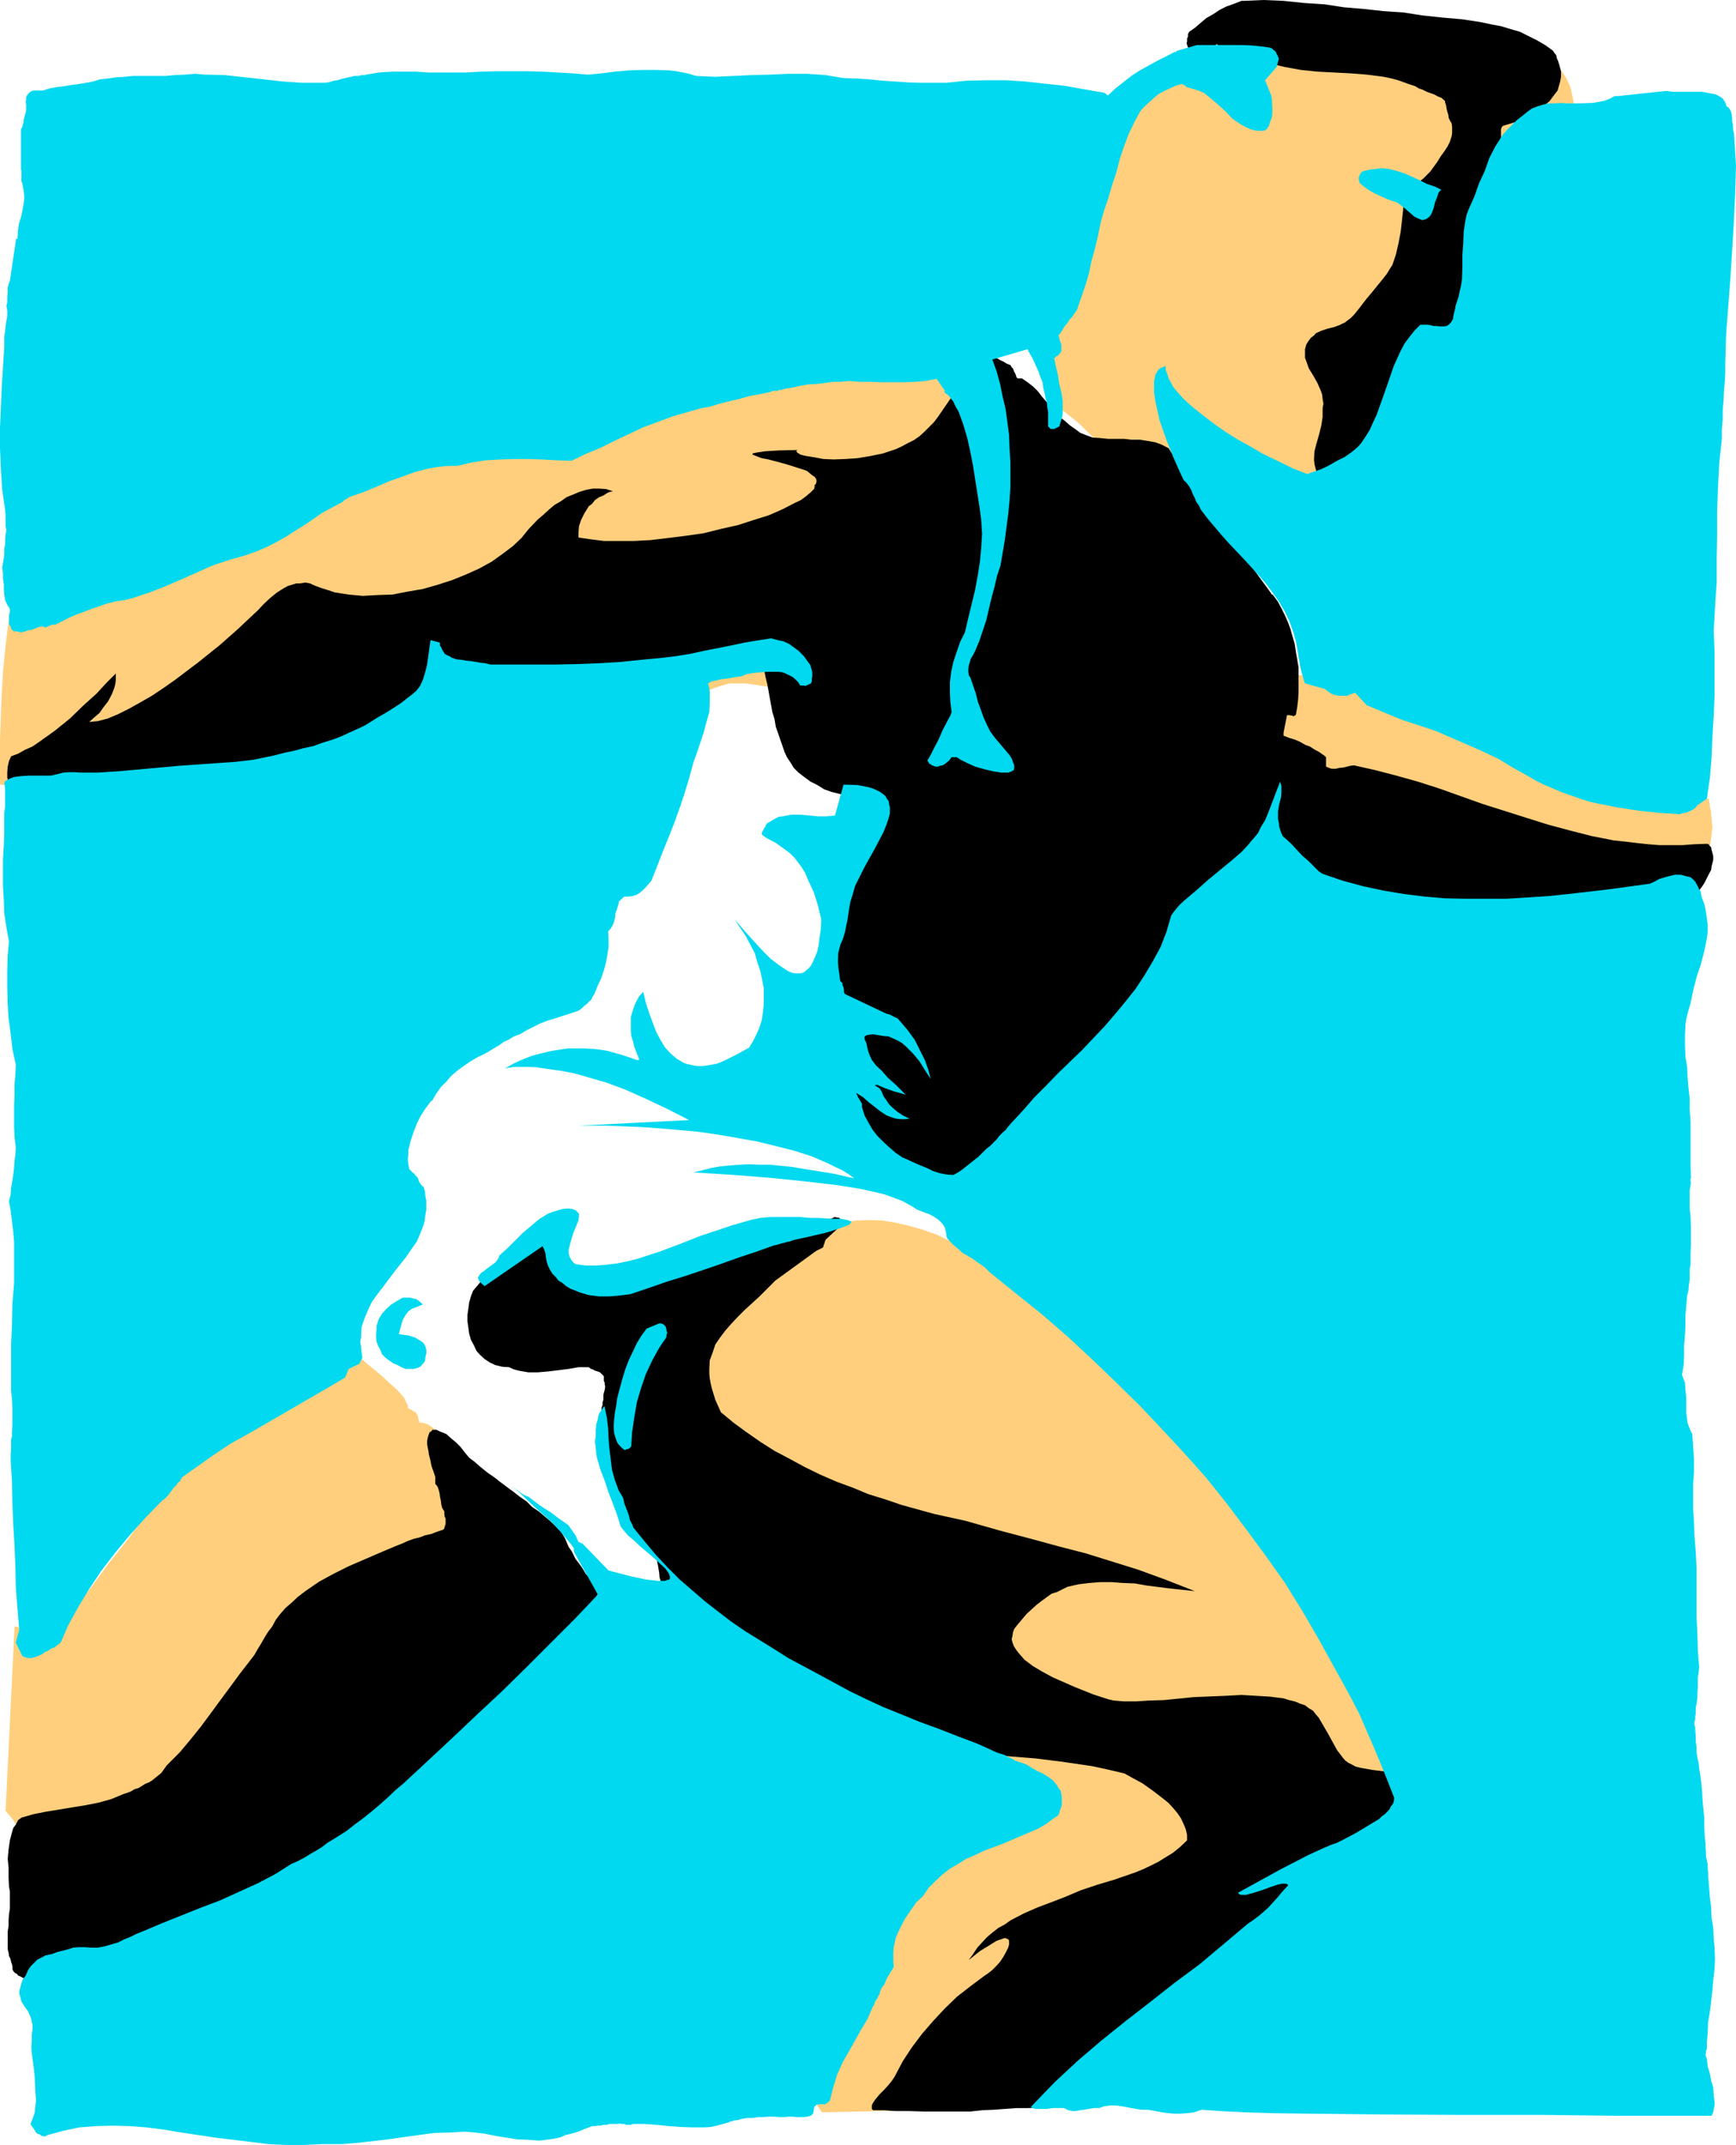 <svg height="480" viewBox="0 0 291.456 360" width="388.608" xmlns="http://www.w3.org/2000/svg"><path style="fill:#ffcf7d" d="M375.182 249.44h-3.816l-3.528-.143h-3.312l-3.096.144-1.512.072-1.512.144-1.512.36-1.512.36-1.584.432-1.512.576-1.512.72-1.656.792-.864.576-.936.648-1.152.936-1.296 1.08-1.152.936-1.152.792-.576.36-.576.216-.504.072-.576.144v2.088l-.288 2.088-.504 2.088-.432 1.944-1.44 4.176-1.584 4.176-1.584 4.104-1.44 4.32-.576 2.16-.432 2.232-.216 2.16-.144 2.304-.432.576-.36.72-.36.72-.216.792-.36.72-.36.648-.36.576-.432.504v8.64l.216.216.216.504.288.288.216.504.216.576.144.432.072.504.144.432 1.512 1.152 1.368 1.152 1.296 1.296 1.224 1.152 2.232 2.52 2.16 2.232 1.152 1.008 1.296.792 1.368.72 1.368.576.864.216.792.144h.936l.936.144.864-.144h1.08l1.008-.216 1.152-.216h5.832l3.456.576 3.456.432 3.6.36 3.528.36 3.6.288 3.6.144 3.6.216h3.528l.144-1.152.144-1.152.072-1.296.144-1.224.216-1.296.144-1.152.072-1.296.144-1.152 2.52-2.52 2.664-2.88 2.664-3.024 2.52-3.096 2.664-3.24 2.448-3.096 2.448-3.168 2.304-2.952.936-1.512.864-1.728.936-2.016.936-2.088.792-2.16.72-2.448.72-2.448.576-2.52.576-2.52.288-2.448.36-2.448.144-2.376.144-2.304-.144-2.088-.216-2.016-.36-1.728-.216-.792-.36-.792-.36-.72-.36-.576-.432-.576-.36-.432-.576-.504-.432-.288-1.08-.504-1.296-.36-1.224-.216h-1.368l-2.808.144-3.024.216-1.368.144h-1.368l-1.44-.144-1.368-.36-2.376-.72-2.376-.648-2.16-.576-2.232-.36-1.008-.144h-2.232l-1.152.144-1.152.216-1.152.216-1.152.36-1.224.504-.288.072h-.216l-.36.144-.288.072h-.504l-.216.144-.36.144h-.216zm-8.712 104.833h10.872l3.6.216 3.6.216 3.456.576 1.728.36 1.728.432 1.872.504 1.728.576 27.36 12.096 1.872.792 1.944.936 2.088.936 2.088.936 2.16.792 2.088.72 1.152.36 1.08.072.864.144 1.08.072v.36l.144.504v.36l.072.432.144.432v.504l.072.432v.36l.144 1.296-.144 1.368-.216 1.584-.432 1.656-.576 1.512-.72 1.368-.432.576-.504.432-.432.504-.504.216-1.152.576-1.224.216-1.656.288-1.584.072h-3.24l-1.512-.072h-2.304l-1.152-.288-1.152-.36-1.152-.288-1.152-.36-1.152-.36-1.224-.216-1.152-.144-2.736-.216h-2.88l-3.024.144-3.096.072-3.024.144h-4.536l-1.44-.144-1.44-.216-1.368-.216-1.584-.36-1.8-.72-1.728-.648-1.728-.936-1.728-1.08-1.728-1.008-1.728-1.296-1.728-1.152-3.24-2.664-3.096-2.664-2.88-2.52-2.592-2.304-.648-.72-.576-.648-.576-.72-.36-.792-.72-1.368-.432-1.512-.36-1.512-.144-1.656-.072-1.728v-1.944h.36l.216-.144.072-.072.288-.144h.072l.216-.072h.144v-1.872l.576-.144h.576l.576-.072.576-.144.432-.072.36-.288.288-.072zM153.782 342.68l-.576 3.6-.432 3.673-.36 3.744-.216 3.744-.144 3.744-.144 3.816v7.632l.936.072 1.08.288 1.152.432 1.152.432 1.152.504 1.152.432 1.152.36.936.216 2.736.504 3.168.216 3.096.144 3.24-.144 3.096-.216 3.168-.36 2.88-.504 2.664-.576 4.176-1.008 4.104-1.296 4.032-1.368 4.176-1.512 4.032-1.368 4.32-1.296 2.088-.576 2.088-.432 2.16-.36 2.088-.36 5.4-.432 5.832-.216 5.904-.288 5.976-.216 3.024-.216 2.952-.216 3.024-.216 2.88-.504 2.88-.432 2.808-.576 2.664-.72 2.52-.792 1.296-.504 1.368-.576 1.296-.576 1.368-.648 1.368-.72 1.296-.576 1.368-.432 1.296-.36h2.52l1.512.216 1.512.216 1.584.216 1.512.144h1.512l1.368-.216 3.024-1.152 3.096-1.152 3.168-1.44 3.024-1.368 3.024-1.512 3.024-1.584 2.88-1.728 2.736-2.016 1.296-.864 1.296-1.152 1.152-1.08 1.152-1.152 1.008-1.152 1.08-1.296.864-1.224.864-1.44.792-1.368.648-1.368.648-1.512.432-1.512.432-1.584.288-1.728.072-1.728.144-1.728-1.152-1.512-1.08-1.656-1.152-1.584-1.152-1.872-1.152-1.728-1.008-1.728-1.08-1.728-.936-1.728-.288-.72-.504-.792-.36-.792-.432-.72-.432-.792-.504-.72-.72-.72-.648-.576-.576-.432-.72-.36-.936-.36-.936-.072-2.016-.144-2.376.144-2.304.216-2.016.216-1.944.216-1.512.144-2.736-.144h-2.808l-2.88-.072-2.88-.144-2.736-.072h-2.808l-2.808.072-2.52.36-1.584.216-1.656.504-1.584.432-1.512.576-3.096 1.512-3.168 1.584-3.024 1.656-3.096 1.368-1.584.72-1.656.432-1.512.504-1.584.216-2.808.216-2.736.144-2.808.072h-2.736l-2.88.144-2.808.072-2.736.288-2.664.432-2.448.576-2.232.576-2.304.72-2.16.792-2.232.792-2.16.936-2.232.936L206.99 320l-4.32 2.088-4.176 2.232-4.032 2.304-4.176 2.448-4.032 2.304-4.032 2.304-4.032 2.16-4.176 2.016-2.088.864-2.088.936-2.16.864-2.088.792-2.232.648-2.16.576-2.232.576-2.304.504h-.936l-.216-.216-.216-.288-.36-.072-.36-.216-.288-.288h-.36zm.576 171.217-1.512 30.96.36.432.504.576.432.576.432.72.504.72.576.576.576.432.432.216 2.808 1.152 3.096.936 3.456.864 3.6.648 3.6.504 3.6.216h3.312l1.656-.144 1.44-.216.576-.144.648-.216.648-.36.72-.432 1.512-1.08 1.512-1.152 1.44-1.224 1.296-1.152 1.008-1.152.864-.864 4.752-5.976 4.824-6.048 2.448-2.952 2.376-2.88 2.592-2.88 2.52-2.952 2.52-2.664 2.808-2.592 2.736-2.448 2.88-2.304 3.024-2.232 3.168-2.088 1.584-.864 1.728-.936 1.656-.864 1.8-.792.504-.216.648-.216.72-.36.72-.36.648-.36.72-.432.648-.504.576-.432-.072-.792-.144-.72-.216-.648-.216-.72-.36-.792-.216-.72-.144-.72-.072-.648-.504-.504-.576-.432-.648-.432-.648-.504-.648-.432-.576-.36-.576-.216h-.576l-1.08-1.44-1.368-1.8-1.872-2.088-1.944-2.088-2.088-1.944-1.944-1.728-.936-.576-.792-.576-.792-.288-.72-.072-.144-.504-.072-.432-.144-.36-.216-.36-.36-.216-.36-.216-.288-.144-.36-.216v-.432l-.288-.504-.216-.576-.432-.576-.936-1.008-1.296-1.152-1.224-1.152-1.296-1.08-1.152-.936-.936-.792h-1.944l-2.088.36-2.088.432-1.944.72-1.944.792-2.016.936-1.944 1.152-1.872 1.152-1.944 1.368-1.872 1.512-1.8 1.512-1.728 1.728-1.872 1.728-1.728 1.728-1.728 1.872-1.656 1.944-3.312 3.96-3.168 3.888-2.952 3.96-2.952 3.672-2.736 3.744-2.52 3.24-2.448 2.952-2.232 2.448h-.648l-.72-.216-.648-.216-.72-.36-.72-.216-.648-.36-.864-.36zm117.648-55.944v1.008h-.432l-.504.36-.432.504-.576.576-.936 1.368-1.008 1.728-.936 1.872-.792 1.728-.648 1.512-.576.864-1.224 2.664-1.368 3.168-1.296 3.528-1.08 3.744-.432 1.872-.432 1.8-.288 1.872-.216 1.872v3.456l.216 1.584.36 1.512.504.936.576 1.152.936 1.152.864 1.152.936 1.152.792 1.152.36.504.216.576.144.432.144.432.216.144.36.144.288.288.288.36.216.36.36.504.216.288.36.36 1.728 1.512 1.728 1.368 1.872 1.512 1.944 1.368 1.944 1.44 2.088 1.368 1.944 1.296 2.016 1.224 24.192 14.904 12.096 3.456h1.872l.216.504.36.36.36.216.432.36.36.36.432.216.36.216.504.216v2.88l-4.176 2.304-3.24 1.728-2.52 1.296-1.728.936-1.872.792-.576.144-.144.216-.576.936-.648.936-1.152 1.368-1.8 1.872-2.376 2.376-1.152 1.152-1.152 1.296-1.296 1.296-1.152 1.368-1.224 1.368-1.152 1.44-1.008 1.368-.936 1.512-.72 1.152-.648 1.368-.576 1.512-.576 1.584-.576 1.656-.72 1.368-.72 1.368-.792 1.08-.144 1.584-.072 2.088-.144 2.304v2.448l.144 2.448.216 2.16.216 1.08.36.792.504.792.432.576 16.128-.36 1.512-1.512 1.44-1.8 1.656-1.872 1.512-2.088 1.584-1.944 1.728-1.944 1.656-1.8 1.584-1.584 1.08-.936 1.152-.936 1.224-1.008 1.44-.936 1.368-.792 1.368-.792 1.296-.72 1.152-.576.936-.36 2.376-.72 3.384-1.008 3.96-1.008 3.888-1.152 3.384-1.08 2.376-.72.936-.288 1.296.072 1.872-.072 2.304-.144 2.736-.216 3.168-.504 3.168-.792 1.8-.432 1.728-.576 1.8-.72 1.728-.72 1.728-.864 1.656-.936 1.728-1.08 1.584-1.152 1.512-1.368 1.512-1.368 1.368-1.656 1.44-1.728 1.152-1.8 1.008-2.016 1.08-2.16.648-2.448.72-2.448.432-2.736.36-2.88v-3.024l-1.296-1.08-1.152-1.152-1.008-1.368-.936-1.512-.792-1.512-.792-1.728-.864-1.728-.648-1.728-1.512-3.6-1.512-3.456-.792-1.584-.936-1.512-1.008-1.368-1.152-1.296-.936-.936-.936-1.152-1.08-1.296-1.008-1.368-.792-1.512-.864-1.368-.648-1.368-.504-1.152-.648-1.656-.72-1.512-.576-1.368-.72-1.224-.792-1.296-.648-1.08-.864-1.152-.792-1.008-1.872-2.088-2.016-2.16-2.232-2.448-2.52-2.808-2.592-2.736-2.376-2.592-2.592-2.376-2.52-2.304-2.664-2.232-2.664-2.088-2.664-2.088-2.736-1.8-2.808-1.872-2.88-1.728-2.88-1.656-3.024-1.584-6.12-3.024-6.336-2.952-2.448-.864-2.304-.648-2.16-.504-2.232-.36-2.16-.072-2.16.072-2.088.288-2.16.576-2.232.648-2.16.936-2.304 1.08-2.304 1.368-2.448 1.512-2.52 1.728-2.664 1.944z" transform="translate(-151.91 -240.945)"/><path style="fill:#000" d="m360.71 241.089 3.312-.144 3.384.144 3.456.36 3.384.216 3.312.504 3.384.288 3.312.36 3.24.216 3.24.504 3.384.36 3.312.288 3.24.504 1.656.36 1.584.288 1.656.504 1.512.432 1.44.72 1.44.72 1.368.792 1.296.936.288.432.288.36.072.432.216.504.144.432.144.504.072.288.144.504v.936l-.144.792-.216.72-.216.792-.504.648-.432.576-.432.576-.72.576-.792.648-.864.576-.792.432-.792.432-.936.36-.936.504-.936.288-1.008.288-.216.216-.144.36v1.512l-.072.216.072.216v.216l.144.144v.216l-.144.144v.072l-1.152 6.048-.072.072v.144h-.144v.072h-.144l.144.936-.144.36v.504l-.072.432v.432l-.144.504-.144.432-.072.504-.144.432-.432 2.448-.504 2.376-.576 2.376-.576 2.376-.648 2.304-.72 2.304-.792 2.232-.936 2.304-.72 1.656-.792 1.728-.936 1.584-.864 1.512-.864 1.584-.936 1.512-.864 1.44-.936 1.44-.504.72-.432.576-.576.576-.504.576-.432.504-.432.576-.504.576-.36.576-.864 1.584-.864 1.512-.936 1.584-1.008 1.44-1.008 1.368-1.152 1.296-.72.576-.72.432-.648.504-.864.432h-.648l-.576-.144-.576-.216-.576-.216-.504-.36-.36-.36-.432-.36-.36-.432-.216-.576-.216-.72-.144-.648-.072-.72.072-1.368.36-1.368.432-1.512.36-1.44.216-1.44v-1.512l.144-.72-.144-.792-.072-.72-.216-.648-.576-1.296-.72-1.296-.72-1.152-.432-1.224-.216-.576v-1.44l.216-.792.36-.576.432-.576.504-.36.288-.36.936-.432 1.08-.36.936-.216 1.008-.36.432-.216.504-.216.432-.36.504-.36.576-.576.648-.792.72-.936.72-.936.792-.936.648-.792.576-.72.36-.432.576-.72.504-.648.432-.72.504-.792.576-1.728.432-1.872.36-1.872.216-1.944.216-1.944v-1.944l.72-.72.72-.72.576-.576.648-.576.72-.576.576-.576.576-.576.576-.792.576-.792.576-.936.576-.792.576-.864.432-.864.288-.936.072-.504v-1.008l-.072-.576-.288-.504-.216-.432-.072-.576-.144-.432-.144-.576-.072-.504-.144-.432-.072-.36-.576-.504-.576-.216-.648-.36-.648-.216-.576-.216-.72-.36-.648-.216-.576-.36-1.296-.432-1.368-.504-1.296-.36-1.368-.288-2.808-.36-2.736-.216-2.808-.144-2.736-.144-2.808-.288-2.736-.504-1.512-.36-1.512-.216-1.656-.36-1.44-.288-1.512-.504-1.44-.576-1.224-.72-1.08-.792-1.944 1.656-1.872.36-.216-.144-.216-.216-.216-.288-.144-.288-.144-.288-.072-.288-.144-.36-.072-.36.072-.216v-.576l.144-.216v-.504l.072-.072.144-.288.936-.648 1.008-.864.936-.792 1.152-.648 1.08-.72 1.152-.576 1.224-.432 1.296-.504h.36zm-43.776 59.4.648.144.576.072.576.144.576.216.576.36.504.216.576.36.576.216.216.36.216.216.144.36.072.216.144.216.144.36.072.288.216.216h.72l.936.648.936.72.792.792.72.936 1.44 1.656 1.512 1.728.864.648.792.72.936.648.864.648 1.08.432 1.008.36 1.152.072 1.44.144h2.664l1.224.144h1.44l1.368.216 1.224.216 1.152.432 1.08.576.216.36.216.36.288.36.072.36.216.36.144.288.216.288.216.288.36.72.36.72.36.576.432.648.36.576.576.576.504.576.576.504v.36l.072.072.144.144.072.072.144.144.144.216 11.52 15.768v.072l.144.144h.072l.144.072v.144h.072l.72 1.008.576 1.08.576 1.152.504 1.152.432 1.152.36 1.296.36 1.224.216 1.44.216 1.224.216 1.296v4.032l-.072 1.296-.144 1.224-.216 1.296-.144.216h-.072l-.288.144-.072-.144h-.216l-.288-.072h-.432l-.576 2.952v.504l.936.36.936.288.864.36.864.504.792.288.792.504.792.432.72.504.144.072.072.144h.144v.144h.072v1.584l.504.216.432.144h.72l.576-.144.72-.072.576-.144.576-.144.576-.072 3.528.792 3.6.936 3.6 1.008 3.6 1.152 7.272 2.592 7.272 2.304 3.672 1.152 3.744 1.008 3.672.936 3.672.72 2.016.216 1.8.216 2.016.216 1.8.144h3.96l1.872-.144 1.944-.072h.36l.072.072h.144v.144l.36.36.072.432.144.504.144.576v.576l-.144.576-.144.576-.072.576-.36.648-.36.72-.36.72-.36.576-.432.576-.432.432-.576.504-.72.288h-1.368l-1.296.144-1.368.144-1.368.072-1.44.144-1.224.216-1.44.216-1.224.216-.576.144-.576.144-.576.072h-1.728l-.504.144-.576.072-.792.144-.792.144-.864.072-.792.144h-3.24l-1.008.072-.936.144h-3.024l-1.008.144h-1.08l-.936.216-4.104-.144-4.104-.072-4.104-.144-4.176-.216-2.088-.216-1.944-.36-2.088-.36-1.944-.576-1.872-.576-1.944-.792-1.728-.936-1.872-1.08-1.152-.864-1.152-1.08-1.08-1.008-1.152-1.152-.936-1.152-.864-1.152-.72-1.296-.576-1.368v-.144l-.144-.144v-.216h-.216v-.072l-.576.432-.576.432-.432.504-.36.576-.504.576-.288.576-.504.576-.36.432-.792.504-.72.432-.576.576-.576.72-.432.72-.432.792-.504.648-.432.864-.576 1.944-.576 1.944-.72 1.872-.792 1.872-.936 1.728-.936 1.728-.936 1.728-1.008 1.584-.36.288-.216.072-.36.144-.216.216-.36.144-.216.216-.216.216-.144.36v.648l-.144.576v.576l-.072.576-.144.576-.216.504-.216.432-.216.504-1.512 1.728-1.656 1.872-1.584 1.8-1.656 1.728-1.584 1.728-1.656 1.728-1.728 1.728-1.512 1.584-2.52 2.448-2.664 2.304-2.736 2.16-2.664 2.232-2.664 2.16-2.448 2.304-1.152 1.296-1.152 1.296-1.008 1.368-.936 1.368-1.44.504-1.944-1.08-.432.216h-.576l-.504.144h-.576l-.432-.144-.504-.072-.432-.216-.432-.288-1.08-.648-1.152-.576-1.008-.864-1.08-.648-.936-.792-.936-.936-.792-.936-.936-.936-.648-.936-.792-1.008-.576-1.152-.648-1.08-.504-1.152-.576-1.152-.288-1.152-.36-1.224-.792-2.448-.576-2.52-.576-2.52-.504-2.52-.432-2.52-.288-2.664-.216-2.592-.072-2.664.072-2.52.216-2.52.36-2.592.504-2.52.648-2.448.936-2.376 1.08-2.304 1.224-2.304.504-1.224.576-1.152.504-1.224.576-1.296.432-1.296.504-1.224.216-1.296.36-1.296-.576-.288-.576-.288-.72-.072-.72-.144-.648-.072-.792-.144h-.648l-.72-.144h-1.368l-1.368-.216-1.44-.36-1.224-.432-1.152-.72-1.152-.576-1.08-.792-.936-.72-.792-.792-.576-.936-.576-.864-.432-.936-.36-1.08-.36-1.008-.36-1.08-.36-1.008-.216-1.296-.36-1.152-.216-1.224-.216-1.152-.216-1.224-.216-1.152-.288-1.152-.216-1.152-1.368-.072-1.368-.144-1.44.144-1.512.072-1.368.144-1.512.216-1.368.216-1.512.288-4.608 1.008-4.608.792-4.608.792-4.68.576-2.304.288-2.304.072-2.304.144h-4.464l-2.376-.144-2.304-.216-2.304-.216-.936-.504-.864-.576-.864-.576-.792-.576-.792-.648-.72-.792-.648-.72-.864-.792-1.008 2.088-1.152 2.016-1.08 2.088-1.224 1.872-.72.936-.72.936-.792.792-.792.792-.792.72-.936.648-.936.576-1.008.504-1.512.792-1.512.72-1.512.576-1.584.432-1.8.504-1.584.216-1.728.216-1.656.216-2.016.36-1.872.432-1.872.576-1.8.72-2.016.72-1.944.792-2.088.792-2.304.72-2.52.576-2.88.576-3.168.36-3.456.072h-3.96l-2.16-.072-2.304-.216-2.304-.288-2.592-.432-2.592-.36-2.952-.576-.576-.72-.432-.648-.216-.936-.216-.792v-.936l.072-.936.216-.936.36-.792 1.152-.432 1.152-.648 1.296-.576 1.152-.792 2.52-1.8 2.592-2.088 2.304-2.232 2.16-1.944 1.728-1.872 1.512-1.512v1.152l-.072.576-.144.576-.432 1.152-.648 1.224-.792 1.008-.648.936-.936.792-.792.72 1.44-.144 1.656-.432 1.728-.72 1.872-.936 1.8-1.008 2.016-1.152 1.944-1.296 1.944-1.368 3.816-2.88 3.6-2.88 3.024-2.664 2.376-2.232 1.08-1.008 1.008-1.08 1.08-1.008 1.152-.936.576-.36.576-.36.648-.36.72-.216.72-.216h.648l.864-.144.792.144.936.432 1.008.36 1.152.36 1.08.36 2.304.36 2.376.216 2.592-.144 2.376-.072 2.592-.504 2.52-.432 2.52-.72 2.448-.792 2.304-.936 2.232-1.008 2.088-1.152 1.8-1.296 1.728-1.296 1.44-1.368 1.224-1.512 1.512-1.584.936-.792.936-.864.936-.792 1.008-.576 1.008-.72 1.08-.432 1.008-.432 1.152-.36 1.152-.216h1.08l1.152.072 1.152.36-.792.216-.792.504-.72.288-.72.504-.432.576-.576.432-.36.576-.36.576-.576 1.152-.36 1.08-.072 1.008v.864l1.944.288 2.304.288h5.112l2.736-.144 3.024-.36 2.88-.36 3.024-.432 2.88-.72 2.88-.648 2.664-.864 2.52-.792 2.304-1.008 2.088-1.08.936-.432.792-.576.864-.72.576-.576.072-.072v-.288h.144v-.072h-.144v-.144l.288-.36.072-.432-.072-.36-.288-.36-.36-.216-.432-.36-.432-.36-.576-.216-2.952-.936-2.952-.792-1.152-.216-.936-.36-.36-.144-.216-.072v-.216l.648-.144 1.44-.216 2.304-.144 3.24-.072-.216.072-.144.144.144.072.072.144.576.36.936.216 1.368.216 1.512.288 1.728.072 2.016-.072 2.016-.144 2.16-.36 2.088-.432 2.16-.72.936-.432 1.08-.576 1.008-.504.936-.648.792-.72.792-.792.864-.864.648-.864 6.696-9.72.144-.144.144-.072h.072v-.144l.144-.144.072-.072h.144zm-24.912 144.72.792.144.144.144v.432l-.144.216-.144.216-.072.288v.432l-2.088 1.944-.432 1.296-1.152.576-6.84 4.968-2.664 2.664-2.52 2.304-1.152 1.152-1.08 1.152-1.008 1.152-.864 1.152-.792 1.152-.432 1.296-.504 1.368-.072 1.44v.792l.072.792.144.792.216.936.576 1.872.936 2.088 2.088 1.728 2.16 1.584 2.376 1.656 2.376 1.512 2.592 1.368 2.52 1.368 2.664 1.296 2.664 1.152 2.736 1.008 2.592 1.08 2.808.864 2.736.936 5.472 1.512 5.256 1.152 5.832 1.656 5.184 1.368 4.752 1.296 4.464 1.152 4.392 1.368 4.392 1.368 4.536 1.656 4.968 1.944-4.032-.432-4.032-.504-2.016-.36-1.944-.072-1.944-.144h-1.872l-1.872.144-1.8.216-1.872.432-1.728.864-.936.288-.792.576-.792.576-.936.72-.792.72-.864.792-.792.936-.792.936-.504.648-.216.576-.072.576-.144.576.144.576.216.576.36.576.432.576 1.008 1.152 1.44 1.08 1.584.936 1.728.936 3.6 1.584 3.24 1.296 2.448.792.936.216 1.728.144h2.016l2.232-.144 2.448-.072 5.04-.504 5.328-.216 2.664-.144 2.448.144 2.376.144 2.232.288.936.288.936.216.864.36.864.288.648.504.72.432.432.576.504.576 1.512 2.592 1.152 2.088.432.792.504.648.432.576.432.504.504.36.576.288.648.36.864.216 2.088.36 2.88.36.36.504.288.432.288.576.072.576.144.72v1.224l-.144.72-1.152 1.512-1.152 1.512-1.296 1.224-1.368 1.44-1.224 1.224-1.224 1.44-1.152 1.368-.864 1.512-7.776 9.072-3.384 3.024-3.528 2.88-3.6 2.664-3.6 2.664-3.672 2.664-3.6 2.664-1.872 1.512-1.728 1.512-1.728 1.512-1.728 1.584-1.152 1.368-1.152 1.296-1.152 1.296-1.296 1.152-1.224 1.008-1.296.936-1.512.792-1.512.576-1.944.144h-1.944l-2.016.072h-1.944l-1.944.144-1.944.144-1.872.072-1.944.216h-7.992l-2.304-.072h-2.232l-2.088-.144h-1.728l-.216-.216v-.576l.144-.36.432-.648.72-.864.792-.792.72-.792.576-.72.432-.648 1.368-2.592 1.512-2.304 1.728-2.304 1.872-2.16 1.944-2.088 2.088-2.016 2.232-1.728 2.304-1.728.648-.432.72-.576.72-.72.576-.648.576-.864.432-.792.36-.72.144-.576v-.576l-.144-.288h-.144l-.216-.144h-.36l-.36.144-.864.288-1.152.72-1.656 1.008-1.872 1.512.72-1.008.72-1.08.792-.864.792-.864.936-.792 1.008-.792 1.08-.576 1.008-.72 2.232-1.152 2.304-1.008 2.304-.864 2.232-.864 2.736-1.152 2.808-.936 2.664-.792 2.52-.864 1.224-.432 1.224-.504 1.224-.576 1.296-.648 1.152-.72 1.296-.792 1.152-.936 1.224-1.152v-.936l-.216-.936-.36-.864-.432-.936-.576-.864-.72-.864-.792-.864-.792-.648-1.872-1.44-1.728-1.224-1.728-.936-1.296-.72-2.736-.648-2.664-.576-2.448-.36-2.448-.36-4.608-.576-4.464-.36-2.376-.36-2.16-.216-2.448-.432-2.376-.576-2.592-.72-2.52-.936-2.88-1.152-2.88-1.368-6.984-3.384-5.472-2.88-4.392-2.304-3.312-2.088-3.024-1.8-2.664-1.872-2.88-1.944-3.384-2.088-.576-.504-.576-.36-.432-.288-.576-.288-.576-.288-.576-.36-.504-.36-.576-.432-.648-.504-.504-.576-.288-.576-.288-.648-.216-.72-.072-.792-.144-.936-.216-1.08-.144-.432-.216-.432-.432-.504-.648-.432-.432-.504-.432-.36-.288-.288v-.36l-.288-.576-.504-.504-.36-.288-.432-.504-.432-.36-.36-.432-.36-.576-.36-.576-.72-1.296-.432-1.224-.432-1.44-.36-1.224-.36-1.44-.36-1.368-.216-1.368-.36-1.368-.072-1.08-.288-.936V482l-.072-.936v-2.88l.072-1.08.144-.288v-.504l.144-.432v-.792l.072-.36.144-.504.072-.432v-.216l-.072-.288V473l-.144-.288v-.792l-.216-.216-.216-.216-.216-.216-.36-.144-.504-.144-.36-.216-.288-.072-.36-.288h-1.728l-1.656.288-1.728.216-1.728.216-1.728.144h-1.584l-.864-.144-.792-.144-.792-.216-.792-.36-1.152-.072-1.152-.288-.936-.432-.864-.576-.792-.72-.576-.648-.432-.936-.504-.936-.288-1.008-.144-1.08-.144-1.008v-1.08l.144-1.008.144-1.08.288-1.008.36-.936 1.152-1.368 1.368-1.368 1.656-1.296 1.728-1.296 1.728-1.152 1.872-1.008 1.728-1.08 1.512-.864.36.216.216.216v.792l-.144.504-.072.432-.144.432v.504l.36 1.008.432 1.08.504.792.432.792.432.72.576.576.504.432.576.504.576.36.576.288.576.144.576.216 1.296.144h1.224l1.44-.216 1.224-.36 1.296-.36 1.296-.432 2.52-1.08 2.16-.72.72-.216.72-.216.576-.36.576-.216.648-.216.576-.36.576-.216.576-.216 1.728-.936 1.8-.72 1.728-.576 1.8-.576 1.872-.576 1.728-.72 1.728-.792 1.656-.792.576-.216.648-.288.576-.072.72-.144.576-.072.72-.144.576-.216.576-.144.648-.072.72-.144.72-.144h.576l.648-.072.576-.144.72-.072zM224.63 480.92h.576l.576.289.576.216.504.216.792.72.792.648.792.792.72.936.72.864.864.648 1.08.936 1.152.936 1.152.792 1.008.792 1.152.864 1.08.792 1.008.792 1.152.792.936.936 1.08.72.936.792.864.72.936.864.936.936.72 1.152.648 1.512.504.72.36.72.288.576.504.648.576.792.648 1.08 1.08 1.152 1.368 1.512-.36.576-.36.648-.576.72-.648.792-1.728 1.872-1.728 1.872-1.872 1.8-1.728 1.728-1.368 1.44-.936 1.008-4.032 3.96-4.32 4.248-4.392 4.392-4.464 4.536-4.68 4.392-4.68 4.248-2.448 2.088-2.448 1.944-2.304 1.872-2.448 1.728-1.152.792-1.152.72-1.152.792-1.008.792-1.08.864-1.152.648-1.008.72-1.152.648-2.664 1.656-2.808 1.584-2.88 1.512-2.952 1.44-3.024 1.368-3.168 1.224-3.096 1.296-3.24 1.152-2.16.576-2.232.576-2.304.792-2.16.576-1.152.288-1.08.216-1.152.144h-1.008l-1.08-.144-1.008-.216-.936-.504-1.08-.576h-.072l-.144-.072-.072-.144-.144-.144-.144-.072h-.072l-.144-.144-.216-.216-.144-.36v-.36l-.072-.432-.144-.36-.072-.36-.144-.432-.144-.216-.072-.576-.144-.576v-3.024l.144-.936v-1.008l.072-.936.144-.936v-2.88l-.144-.792-.072-1.512v-1.656l-.144-1.512.144-1.584.216-1.512.36-1.368.216-.72.432-.576.36-.72.576-.432 2.016-.576 2.16-.432 2.232-.36 2.16-.36 2.232-.36 2.16-.432 2.088-.576 2.088-.864.648-.216.576-.216.576-.36.72-.216.576-.36.576-.36.576-.216.576-.36 1.512-1.224.936-1.296 2.16-2.16 1.872-2.232 1.728-2.16 1.656-2.232 1.584-2.16 1.656-2.232 1.584-2.16 1.728-2.232.72-.936.576-1.008.576-.936.576-1.008.576-.936.72-.936.576-1.08.648-.864.936-1.08 1.152-1.008 1.008-.936 1.224-.936 2.304-1.584 2.376-1.296 2.592-1.296 2.664-1.152 2.664-1.152 2.736-1.152.936-.36.936-.432 1.008-.36.936-.216.936-.36 1.008-.216.936-.36 1.08-.36.216-.216.072-.36.144-.36v-.936l-.144-.288-.072-.504v-.432l-.36-.576-.144-.576-.072-.576-.144-.72-.072-.576-.144-.576-.216-.576-.36-.432v-1.152l-.216-.648-.144-.432-.216-.576-.144-.576-.072-.432-.144-.576-.144-.576-.072-.576-.144-.648-.072-.432v-.576l.072-.432.144-.504.216-.576h.144v-.072h.072l.144-.144.072-.144z" transform="translate(-151.91 -240.945)"/><path style="fill:red" d="M314.702 445.497h.144l.072.072h-.072v.144h-.36v-.216h.072zm-156.888 64.44.936 1.656v.36l-.072.072h-.144l-.144.144-.072.072-.144.144h-.216l-.216-2.52v.072z" transform="translate(-151.91 -240.945)"/><path style="fill:#00d9f0" d="m431.63 256.209 1.152.144h4.896l1.152.216 1.152.216 1.008.576.144.144.144.144.072.216.144.072.072.288.144.216v.216l.144.216h.216v.144h.072l.36.576.144.576.072.576v.576l.144.72v.648l.144.576.072.72.288 4.752-.144 4.752-.216 4.68-.288 4.752-.288 4.608-.36 4.752-.36 4.752-.144 4.752v1.584l-.072 1.512-.144 1.656-.072 1.584-.144 1.656v1.584l-.144 1.584v1.656l-.432 4.032-.216 4.032-.144 3.96v4.032l-.072 4.032v4.032l-.288 4.104-.216 4.032.144 3.6v7.128l-.144 3.456-.216 3.6-.144 3.456-.288 3.456-.504 3.456-1.584 1.08-.288.36-.216.216-.36.216-.432.216-.36.144-.432.144-.504.072-.36.144-3.312-.216-3.456-.36-3.384-.504-3.312-.648-1.656-.36-1.584-.504-1.656-.576-1.584-.576-1.368-.576-1.512-.648-1.44-.72-1.368-.792-2.448-1.368-2.376-1.44-2.592-1.224-2.592-1.152-2.664-1.152-2.664-1.152-2.808-.936-2.88-.936-5.904-2.448-1.944-2.088-.72.216-.648.288h-1.44l-.576-.144-.648-.216-.504-.36-.576-.432-3.312-.936-.216-.576-.144-.576-.216-.72-.144-.576-.144-.72-.072-.576-.144-.648-.072-.576-.36-2.016-.504-1.8-.648-1.728-.792-1.656-.936-1.584-1.08-1.512-1.008-1.368-1.296-1.512-2.448-2.664-2.52-2.664-1.224-1.368-1.224-1.44-1.152-1.368-1.152-1.512-.288-.648-.504-.72-.216-.576-.36-.72-.216-.576-.36-.648-.432-.576-.504-.504-.648-1.368-1.08-2.448-1.152-2.88-1.152-3.312-.36-1.656-.36-1.584-.216-1.44v-1.944l.144-.576.072-.432.288-.504.216-.36.36-.288.432-.144.432-.216v.648l.288.72.216.72.36.648.36.72.576.72.576.648.648.72 1.512 1.368 1.728 1.368 1.872 1.44 1.944 1.368 2.088 1.296 2.088 1.152 1.944 1.152 1.944.936 3.24 1.584 2.376.936 1.008-.36 1.296-.432 1.224-.576 1.512-.864 1.296-.648 1.224-.864.936-.792.576-.648.72-1.08.72-1.152.576-1.296.576-1.224 1.008-2.808.936-2.664.936-2.736 1.152-2.52.648-1.224.864-1.152.792-1.008 1.008-1.008h1.152l.576.072.504.144h.576l.576.072h.432l.576-.072.36-.216.36-.36.36-.576.072-.576.144-.576.144-.576.072-.504.144-.432.36-1.08.216-1.008.216-.936.144-1.008.072-2.088v-2.016l.144-1.944.072-1.944.144-.936.144-.936.216-1.008.36-.936.936-2.088.792-2.232.936-2.016.792-2.232 1.008-1.944 1.296-2.016.72-.792.792-.792.792-.792.936-.72.792-.648.792-.576.936-.36.936-.288.936-.216h1.008l1.08-.072 1.008.072h2.088l2.088-.072 1.008-.144 1.08-.216.936-.36.792-.432h.576zm-78.768-7.704h7.632l1.584.072 1.512.144 1.512.216.36.144.216.216.216.144.216.216.144.36.144.216.072.216.144.36-.36 1.368-1.944 2.232 1.008 2.52.144.72v.648l.072.864v.648l-.072.792-.288.72-.216.72-.36.576-.072.072h-.144l-.072.144h-.144v.072h-1.296l-.864-.216-.864-.36-.792-.432-1.512-1.008-1.224-1.296-1.44-1.296-1.368-1.152-.72-.576-.792-.36-.936-.288-.936-.288h-.072l-.216-.072-.144-.144-.144-.072-.072-.144h-.144l-.216-.144h-.144l-1.008.288-.936.432-.936.432-.936.504-.792.648-.792.72-.792.72-.72.792-1.008 1.872-.936 1.944-.792 2.088-.72 2.16-.576 2.232-.72 2.16-.648 2.232-.72 2.088-.576 2.088-.432 2.16-.504 2.088-.576 2.088-.432 2.088-.576 1.944-.72 2.088-.72 2.088-.432.576-.36.576-.432.432-.36.576-.432.504-.36.576-.36.576-.36.432.144.36.072.432.144.36.144.36v1.152l-.288.36-.072.144-.144.072-.072.144-.144.072h-.144l-.072.144-.144.144h-.144l.288 1.44.36 1.512.216 1.44.36 1.44.216 1.44v2.16l-.144.72-.216.648-.216.72-.864.432h-.576l-.432-.432v-2.448l-.144-.792-.072-.792-.216-.72-.144-.792-.216-.792-.144-1.08-.36-.864-.288-.864-.36-.792-.36-.792-.36-.792-.432-.72-.36-.72-5.904 1.728.72 2.016.576 2.088.432 2.16.504 2.088.288 2.16.288 2.232.072 2.16.144 2.232v4.392l-.144 2.16-.216 2.232-.576 4.392-.72 4.248-.576 1.728-.432 1.872-.504 1.872-.432 1.8-.432 1.872-.576 1.728-.576 1.728-.72 1.728-.36.72-.36.576-.216.72-.144.432-.072.576v.504l.072.576.288.432.432 1.296.432 1.224.36 1.44.504 1.368.432 1.224.576 1.296.576 1.152.792 1.08 2.448 2.88.216.36.144.216.144.36.072.288.144.288.072.288v.36l-.072.36-.36.216-.576.216h-1.152l-1.368-.216-1.512-.36-1.512-.432-1.296-.576-1.152-.576-.648-.432h-.864l-.216.288-.216.288-.36.288-.36.288-.36.216-.432.072-.36.144h-.432l-.36-.144-.216-.072-.144-.144-.216-.072-.144-.144-.072-.216-.144-.144v-.216l.144-.144.432-.792.576-1.152.72-1.368.648-1.512.72-1.368.576-1.08.216-.576-.216-1.728-.072-1.584v-1.728l.216-1.728.36-1.656.576-1.728.576-1.656.792-1.584.576-2.448.576-2.376.576-2.376.432-2.376.36-2.304.216-2.304.144-2.376-.144-2.304-.288-2.16-.36-2.304-.36-2.304-.36-2.304-.432-2.232-.504-2.304-.648-2.232-.72-2.016-.216-.504-.36-.576-.216-.432-.216-.504-.36-.432-.36-.504-.36-.288-.432-.36v-.144h.072l.144-.072h-.144l-.072-.144-1.296-1.872-1.872.36-1.728.144-1.8.072h-3.816l-1.872-.072h-1.8l-1.8-.144-1.44.144h-1.368l-1.368.216-1.296.144-1.368.072-1.296.216-1.224.288-1.296.216-.36.072-.36.144h-.36l-.288.144h-.72l-.216.072-.36.144-1.728.36-1.656.288-1.728.504-1.584.36-1.728.432-1.656.504-1.584.288-1.728.504-2.808.792-2.52.936-2.52.936-2.448 1.152-2.448 1.152-2.304 1.152-2.448 1.008-2.376 1.152-2.448-.072-2.448-.144-2.304-.072h-2.448l-2.376.072-2.448.144-2.304.36-2.448.576h-1.224l-1.152.072-1.152.144-1.224.216-2.304.576-2.16.792-2.232.792-2.16.936-2.088.864-2.304.792-.144.072-.216.144-.216.144-.144.072-.216.144-.144.072-.072.144-.216.144-3.384 1.8-1.512 1.08-1.512 1.008-1.512.936-1.44.936-1.656.936-1.584.792-1.656.72-1.8.648-2.808.792-2.808.936-2.592 1.152-2.592 1.152-2.664 1.152-2.736 1.08-1.368.432-1.44.504-1.512.36-1.44.216-1.44.36-1.224.432-1.296.432-1.296.504-1.224.432-1.296.576-1.152.576-1.152.576h-.576l-.216.144h-.144l-.216.144-.216.072-.288.144h-.072l-.144-.144h-.072l-.144-.072-.576.072-.576.216-.72.288-.576.072-.576.216-.648.144-.576-.144-.72-.072-.36-.36-.072-.36-.288-.432v-1.512l.144-.576v-.504l-.432-.648-.36-.792-.144-.864-.072-.936v-.864l-.144-.936v-.936l-.144-.936.144-.792.144-.792.072-.864v-.792l.144-.648v-.864l.072-.792.144-.792-.144-.504v-2.16l-.072-.36v-.36l-.504-3.456-.216-3.456-.144-3.384v-3.456l.144-3.312.144-3.456.216-3.384.216-3.456v-1.728l.144-.936.072-.792.144-.864.144-.864v-.864l-.144-.792.144-.576v-1.008l.072-.576v-.936l.144-.576.216-.504 1.008-6.768v-.288h.144l.144-.072v-.217l.072-1.08.144-1.152.36-1.152.216-1.008.216-1.152.144-1.152-.144-1.152-.216-1.224-.144-.288v-1.728l-.072-.288v-6.768l.216-.36.072-.36.144-.432v-.36l.144-.504.072-.288.144-.504.072-.432v-.864l-.072-.432.072-.36v-.432l.144-.36.216-.216.288-.36h.216v-.144h.072l.288-.072h1.584l1.152-.36 1.152-.216 1.296-.144 1.224-.216 1.152-.144 1.296-.216 1.152-.216 1.152-.36 1.368-.144 1.44-.216 1.368-.072 1.368-.144h5.472l1.584-.144 1.728-.072 1.656-.144 1.728.144 3.24.072 3.312.36 3.24.36 3.24.36 3.24.216h3.816l.504-.072.576-.144.432-.144.576-.072.432-.144.504-.144.36-.072.576-.144.432-.072.504-.144h.792l.432-.144h.504l.288-.072 2.088-.36 2.232-.144h4.032l2.088.144h6.264l2.52-.144 2.664-.072h5.04l2.664.072 2.592.144 2.52.144 2.52.216 2.304-.216 2.232-.288 2.304-.216 2.304-.072h2.304l2.232.072 1.152.144 1.152.216 1.008.216 1.152.36 3.168.144 3.096-.144 3.096-.144 3.024-.072 3.096-.144h3.168l3.096.216 3.024.504 2.304.072 2.016.144 2.16.216 2.232.144 2.088.144 2.16.072h4.248l3.528-.36 3.312-.072h3.24l3.24.216 3.24.36 3.384.36 3.168.576 3.384.576.144.072h.072l.144.144v.072h.072l.144.144h.144l1.224-1.152 1.296-1.008 1.368-1.08 1.44-.936 1.44-.792 1.44-.792 1.44-.72 1.512-.792h.288v-.144h.072v-.072h.144z" transform="translate(-151.91 -240.945)"/><path style="fill:#00d9f0" d="m383.822 269.169 1.368.144 1.368.36 1.296.432 1.296.576 1.224.576 1.152.576 1.296.432 1.296.648-.216-.144-.144.144-.216.216-.144.216-.216.72-.36.864-.216.936-.36.936-.216.36-.216.216-.288.216-.216.144-.648.144-.72-.288-.576-.288-.576-.504-.504-.432-.576-.504-.576-.432-.648-.504-.936-.288-.936-.36-.792-.36-.792-.36-.72-.36-.72-.432-.792-.576-.648-.576-.144-.792.216-.576.216-.36.36-.216.576-.144.72-.144.792-.072zM281.366 348.08l1.08.289 1.008.216.936.432.792.576.792.576.864.864.576.792.576.792.072.36.144.432.072.36v.72l-.072.36v.432l-.144.36-.936.432h-.072l-.144-.072h-.648l-.36-.576-.504-.504-.432-.36-.576-.288-.576-.288-.576-.216-.576-.072h-1.872l-1.224.072-1.296.144-1.152.216-.792.36-.864.072-.792.144-.792.144-.792.072-.864.216-.792.144-.648.36.216.792.072.72v1.584l-.072 1.728-.504 1.728-.432 1.656-.576 1.728-.576 1.728-.576 1.584-.72 2.664-.792 2.592-.792 2.376-.936 2.592-.936 2.376-.936 2.304-1.008 2.592-.936 2.376-.504.576-.432.504-.576.576-.432.36-.576.36-.72.216-.576.072h-.72l-.36.288-.288.288-.288.288-.072.432-.216.72-.288.792-.072.792-.216.792-.144.36-.216.36-.216.36-.36.36.072 1.224v1.44l-.216 1.368-.216 1.224-.36 1.296-.432 1.296-.576 1.224-.576 1.44-.288.432-.216.504-.36.288-.288.36-.504.36-.36.36-.432.36-.432.216-1.296.432-1.152.36-1.296.432-1.224.36-1.296.504-1.152.576-1.152.576-1.08.648-1.008.36-.792.504-.936.432-.792.576-.864.504-.936.576-.792.432-.936.432-1.224.72-1.152.792-1.08.792-1.008.864-.792.936-.936.936-.72 1.008-.72 1.224-.072.072h-.144v.144h-.072l-.864 1.152-.792 1.224-.648 1.296-.576 1.512-.504 1.512-.36 1.512v.648l-.072.864.072.792.144.648v.144l.144.144.072.072.144.144.072.072.144.144.144.144h.072l.216.288.288.288.216.288.072.288.144.36.216.288.216.288.288.216.216.792.072.792.144.72v1.512l-.144.792-.072.72-.144.792-.576 1.512-.648 1.512-.864 1.224-.936 1.368-1.944 2.448-1.944 2.592-.936 1.224-.936 1.296-.648 1.368-.576 1.368-.504 1.512-.072 1.656-.144.792.144.792.072.936.144.936-.504 1.008-1.8.864-.576 1.44-3.168 1.872-3.24 1.872-3.096 1.8-3.24 1.872-3.24 1.872-3.24 1.8-3.024 2.016-2.952 2.088-2.232 1.584v.144h-.072v.072l-.144.144v.216l-.36.216-.36.504-.432.432-.36.504-.432.576-.36.432-.36.36-.36.216-2.736 2.808-2.664 2.952-2.52 3.024-2.376 3.096-2.016 3.024-1.872 3.096-1.656 3.024-1.224 2.808-.216.216-.288.216-.288.216-.36.288-.36.072-.36.216-.36.288-.36.072-.432.36-.432.216-.504.216-.432.144-.576.144h-.504l-.576-.144-.432-.216-1.08-2.232.576-2.16-.288-3.456-.288-3.6-.072-3.456-.144-3.6-.216-3.6-.144-3.528-.072-3.6-.216-3.6v-1.152l.072-.576v-1.728l.144-.576v-.504l.072-1.44v-2.808l-.072-1.512-.144-1.368v-7.776l.144-3.312.072-3.456.288-3.528v-6.912l-.144-1.728-.216-1.728-.216-1.728-.288-1.656.288-1.152.072-1.152.216-1.152.144-1.008.144-1.152.072-1.152.144-1.08.072-1.152-.216-1.728-.072-1.728v-3.6l.072-1.8v-1.728l.144-1.728.072-1.584-.576-2.664-.288-2.52-.36-2.664-.144-2.52-.072-2.664v-2.592l.072-2.664.216-2.376-.432-2.448-.36-2.304-.072-2.304-.144-2.304v-4.392l.144-2.304.072-2.232v-3.312l.144-1.08v-3.024l-.144-1.008.36-.36.432-.216.504-.216.432-.144 1.152-.144 1.296-.072h3.672l.936-.216 1.08-.288 1.008-.072h.936l1.008.072h2.88l1.08-.072 3.096-.216 3.168-.288 3.168-.288 3.168-.288 3.096-.216 3.096-.216 3.168-.216 3.096-.36 1.728-.36 1.728-.36 1.656-.432 1.728-.36 1.584-.432 1.656-.36 1.584-.576 1.656-.504 1.512-.576 1.224-.576 1.44-.648 1.224-.576 1.152-.72 1.152-.72 1.152-.648 1.152-.72 1.44-.936 1.008-.792.936-.72.72-.648.576-.792.432-.936.36-1.152.36-1.44.576-4.104 1.584.432v.504l.216.288.144.36.216.36.216.36.36.216.504.216.288.216.864.288.792.072.792.144.792.072.864.144.792.144.792.072.792.216h11.016l3.6-.072 3.672-.144 3.6-.216 3.528-.36 3.744-.36 2.304-.288 2.16-.36 2.304-.504 2.232-.432 2.16-.432 2.376-.504 2.16-.36z" transform="translate(-151.91 -240.945)"/><path style="fill:#00d9f0" d="m367.262 381.273.576.504.864.792.864.936.936 1.008 1.08.936.936.936.792.792.648.432 3.384 1.152 3.456.936 3.384.72 3.456.576 3.456.432 3.384.288 3.456.072h6.912l3.456-.216 3.456-.216 3.456-.36 6.84-.792 6.84-.936.792-.36.792-.432.936-.288.792-.216.936-.216h.936l.792.216.864.216.432.36.36.36.216.432.216.36.216.504.288.432.072.576.144.504.432 1.152.216 1.152.144 1.008.144 1.152v1.152l-.144 1.08-.216 1.152-.216 1.008-.576 2.232-.72 2.16-.576 2.232-.432 2.16-.288.936-.216.792-.216.936-.144.936-.072 1.728v1.728l.072 1.872.288 1.728.072 1.656.144 1.728.216 1.944v1.872l.144 1.944v7.416l.072 1.872v.216l-.072.072v.504l.072.144-.216 1.368v3.024l.144 1.44.072 1.656v3.024l-.072 1.44v1.8l-.144.864v1.727l-.144.936-.072.936-.216.792-.144 1.728-.144 1.656v1.584l-.072 1.656-.144 1.728v1.584l-.072 1.656-.288 1.728.504 1.296.072 1.224.144 1.296v2.52l.144 1.152.072.576.216.576.288.72.288.576.144 2.088.144 2.088v2.16l-.144 2.088v4.176l.144 2.088.072 2.16.216 2.808.144 2.736v8.352l.144 2.736.072 2.808.216 2.808-.072.864-.144.936v1.657l-.072.936v.792l-.144.936-.144.792v.936l-.072.432v.504l-.144.432v.432l.144.504v.432l.072.936v.936l.144.936v.936l.144.864.216.936.072.792.144.936.216 1.512.144 1.512.072 1.512.144 1.512.144 1.368v1.512l.072 1.512.144 1.368v.72l.072.648v.72l.144.72.144.648v.576l.072.72v.576l.144 1.728.144 1.872.216 1.728.072 1.728.288 1.728.072 1.728.144 1.584.072 1.872-.072 1.728-.216 1.872-.144 1.728-.216 1.872-.216 1.728-.288 1.728-.072 1.728-.144 1.728v1.008l-.144.36v.36l-.072.216.072.36.144.36.144 1.296.36 1.152.216 1.224.36 1.152.072 1.296.144 1.152v.576l-.144.576-.072.576-.288.576h-16.056l-12.096-.144h-13.536l-13.536-.072-12.6-.144-5.544-.072-4.968-.144-4.176-.216-3.096-.216-1.296.432-1.224.144-1.08.072h-1.008l-.936-.072-1.08-.144-1.152-.216-1.224-.216h-1.08l-.936-.144-1.152-.216-1.152-.216-1.008-.144h-1.08l-1.008.144-.792.288h-.936l-.792.144-.864.144-.648.072-.72.144h-.576l-.648-.144-.72-.36h-1.944l-.936.144h-1.872l-.576-.144-.216-.216 4.032-4.176 3.96-3.672 3.888-3.312 4.032-3.24 4.176-3.24 4.032-3.168 4.176-3.096 4.032-3.384 4.104-3.456.864-.576.864-.648.864-.72.864-.792.792-.864.72-.792.648-.792.72-.792h.072v-.144l.144-.072.144-.144v-.217l-.288-.144h-.792l-.576.144-1.296.432-1.368.504-1.368.432-1.296.36h-.936l-.288-.144-.144-.216 7.2-3.96 4.608-2.376 2.52-1.152 1.368-.576.864-.288 1.152-.576 2.16-1.152 3.816-2.304.432-.432.504-.36.36-.36.432-.432.216-.504.36-.432.144-.432.072-.576-1.152-2.952-1.152-2.88-1.152-2.736-1.224-2.808-1.152-2.664-1.296-2.52-1.368-2.52-1.44-2.592-2.736-4.968-2.808-4.824-2.952-4.752-3.168-4.464-3.24-4.392-3.312-4.392-3.456-4.32-3.6-4.032-3.744-4.032-3.744-3.96-3.96-3.888-3.96-3.816-4.104-3.816-4.32-3.744-4.392-3.528-4.464-3.6-.936-.936-1.08-.72-.792-.576-.936-.576-.792-.432-.792-.72-.936-.792-.936-1.008-.144-.936-.216-.864-.432-.648-.576-.576-.72-.504-.792-.432-.936-.36-1.152-.432-1.152-.72-1.296-.72-1.512-.576-1.584-.576-1.872-.432-1.872-.432-2.16-.36-2.376-.36-4.968-.576-5.616-.576-6.264-.504-6.912-.432 1.512-.36 1.368-.36 1.584-.288 1.512-.144 1.728-.144 1.656-.072 1.728.072h1.728l3.6.36 3.528.576 3.6.576 3.456.792-.864-.648-1.152-.72-1.224-.576-1.152-.576-2.664-1.152-2.88-.936-3.096-.792-3.24-.792-3.24-.576-3.312-.576-3.528-.504-3.24-.288-3.312-.288-3.096-.216-5.688-.216h-4.536l18.504-.936-3.816-1.944-3.672-1.728-3.24-1.44-3.096-1.152-2.952-.864-2.52-.72-2.304-.432-2.088-.288-1.872-.288-1.44-.072h-2.376l-1.368.216-.36.144 1.656-.936 1.584-.72 1.512-.576 1.656-.432 1.512-.36 1.368-.216 1.512-.216h2.736l1.368.072 1.296.144 1.296.216 2.52.72 2.304.792h.36v-.216l-.432-1.08-.36-.936-.216-.936-.288-.864-.072-.864v-2.303l.36-1.224.432-1.152.576-1.08.72-.792.432 1.872.576 1.728.576 1.584.576 1.512.72 1.368.792 1.296.936 1.008 1.008.864.504.288.576.36.576.216.576.144.648.144.72.072h.72l.648-.072.864-.144.792-.144.792-.288.792-.36 1.872-.936 2.088-1.152.648-1.08.576-1.152.504-1.152.36-1.152.216-1.368.144-1.296v-2.736l-.288-1.512-.288-1.368-.504-1.512-.432-1.512-.72-1.368-.792-1.512-.936-1.368-.936-1.44 1.728 2.016 2.088 2.304 1.08 1.152 1.152 1.152 1.224.936 1.152.792.576.36.504.216.576.144h1.008l.504-.144.432-.36.432-.36.36-.432.36-.72.36-.792.36-.936.216-1.008.144-1.296.216-1.368.072-1.656-.576-2.376-.648-2.088-.864-1.872-.648-1.512-.792-1.224-.936-1.224-.792-.792-.864-.648-1.512-1.08-1.224-.648-.504-.288-.288-.216-.288-.216-.072-.216.072-.216.144-.288.144-.216.072-.216.144-.144.072-.216.144-.216.144-.216.648-.36.576-.36.72-.36.648-.072 1.44-.288h1.512l1.44.144 1.512.144h1.512l1.368-.144 1.44-5.184 2.376.072 1.8.36.72.216.648.288.576.288.504.36.432.36.216.432.288.36.072.504.144.576v1.008l-.144.576-.36 1.152-.576 1.44-.648 1.224-.792 1.512-1.728 3.096-1.584 3.168-.432 1.512-.36 1.152-.216 1.152-.144 1.008-.144.936-.216 1.008-.216 1.08-.36 1.152-.36.792-.216.792-.216.864v1.44l.072.936.144.936.144 1.08.072.216.288.216.072.432.144.36.072.504v.288l.144.288.144.072 6.84 3.24.576.144.648.36.648.288.576.648 1.152 1.368 1.152 1.584.864 1.728.864 1.728.576 1.656.36 1.44-.936-1.44-.936-1.512-1.08-1.296-1.224-1.224-.576-.504-.72-.432-.792-.36-.792-.36-.864-.072-.864-.144-.936-.144-1.008.144-.216.144-.144.072v.504l.144.216v.072l.144.288.216 1.008.288.936.432.936.72.936.936.864 1.008 1.152 1.368 1.224 1.656 1.656-.936-.288-1.08-.288-1.008-.36-.936-.36-.792-.36h-.36v.144l.72.432.36.576.288.72.504.72.432.648.576.576.864.72.864.576 1.152.576-.792.072h-.648l-.72-.072-.576-.144-1.152-.432-1.08-.72-1.008-.792-.936-.72-.864-.792-1.152-.72v.144l.144.216.072.216.288.504.216.36.216.36v.576l.432 1.368.648 1.224.72 1.224.792 1.008.936.936 1.008.936 1.08.936 1.152.792 1.008.432 1.08.504 1.008.432 1.08.432 1.008.504 1.152.36 1.152.216 1.08.072.792-.432.648-.432.72-.576.72-.576.648-.504.72-.576.576-.576.72-.72.576-.432.576-.576.576-.576.432-.576.576-.576.504-.432.432-.576.576-.648 1.872-2.016 1.944-2.232 1.944-1.944 2.016-2.088 4.032-3.888 3.816-4.032 1.8-2.088 1.728-2.088 1.656-2.088 1.512-2.304 1.368-2.304 1.296-2.376 1.008-2.592.792-2.736.36-.504.504-.648.648-.72.792-.72 1.872-1.584 1.944-1.728 2.088-1.728 2.016-1.656 1.584-1.368 1.08-1.152.576-.72.576-.648.576-.72.432-.936.72-1.152.648-1.584.792-2.088 1.08-2.808.144.504.072.36v.864l-.072.936-.288 1.08-.216 1.224v1.296l.144.72.072.648.288.864z" transform="translate(-151.91 -240.945)"/><path style="fill:#00d9f0" d="m289.214 445.353 2.304.144h1.656l1.008.216.576.216.144.144-.144.072-.072.144-.216.216-.576.216-.936.36-2.232.72-2.448.576-1.944.432-1.008.216-.504.144-.288.144-.504.072-.432.144-.36.072-.504.144-.432.144-.432.072-3.024 1.08-3.024 1.008-3.024 1.08-2.952 1.008-3.024 1.008-3.024.936-3.096 1.08-3.024 1.008-1.728.216-1.728.144h-1.728l-1.728-.216-1.656-.504-1.44-.576-.72-.432-.576-.504-.72-.432-.432-.576-.576-.576-.36-.576-.36-.72-.216-.648-.144-.72-.072-.72-.216-.648-.288-.576-9.72 6.696-.432-.36-.36-.36-.216-.36-.144-.288.144-.288.216-.288.216-.288.36-.216.72-.576.792-.576.504-.36.216-.288.36-.504.072-.36 1.368-1.224 1.296-1.296 1.296-1.296 1.368-1.152 1.368-1.152 1.512-.936.792-.288.936-.288.792-.216.936-.072.36.072h.216l.36.144.216.072.288.288.072.072.216.216v.36l-.072.72-.36.936-.432 1.008-.36 1.152-.216.72-.144.576-.144.576v.576l.144.576.216.432.36.504.432.36 1.728.216h1.872l1.728-.144 1.728-.216 1.728-.36 1.728-.432 1.728-.576 1.8-.576 3.456-1.296 3.456-1.368 1.728-.576 1.728-.576 1.728-.576 1.728-.504 1.512-.432 1.656-.36 1.728-.144h4.968l1.584.144zm-69.696 13.392h1.296l.504.144.432.072.432.288.36.288.36.36-.576.216-.72.288-.576.216-.576.432-.432.576-.504.864-.288 1.008-.36 1.368 1.584.216 1.152.36.864.504.576.432.288.576.144.504v.648l-.144.576-.072.72-.36.432-.432.504-.576.216-.576.144h-1.296l-.72-.288-.648-.36-.72-.288-.72-.504-.576-.432-.576-.576-.288-.72-.36-.648-.288-.72-.072-.72v-.648l.072-.72v-.576l.36-1.152.576-.936.72-.792.792-.72.936-.576zm43.056 4.32h.432v.072h.144l.216.144.216.216.144.216.072.36v.216l.144.36-.144.36v.36l-1.224 1.8-1.152 2.088-1.08 2.304-.792 2.304-.72 2.448-.432 2.52-.36 2.448-.144 2.304-.072.216-.144.144-.216.144-.144.072h-.216l-.216.144h-.144l-.432-.36-.36-.36-.36-.432-.216-.504-.36-1.152-.072-1.152.072-1.152.144-1.224.216-1.152.144-1.152.432-1.656.432-1.584.504-1.656.576-1.512.72-1.512.648-1.368.792-1.296.864-1.152z" transform="translate(-151.91 -240.945)"/><path style="fill:#00d9f0" d="m253.43 477.105.36 1.728.216 1.8.072 1.728.144 1.728.216 1.728.216 1.8.504 1.8.648 1.728.36.576.36.648.216.936.36.936.36.936.216.936.36.648.216.576 1.872 2.304 1.872 2.232 1.944 2.088 2.088 2.088 2.088 1.8 2.16 1.872 2.232 1.728 2.16 1.656 2.304 1.584 2.448 1.512 2.448 1.512 2.376 1.512 5.112 2.736 5.184 2.808 2.808 1.368 2.808 1.296 3.024 1.224 3.168 1.296 3.168 1.152 3.312 1.296 3.24 1.224 3.168 1.44.648.216.72.216.576.36.576.216.576.36.576.216.72.216.576.216.936.576.864.504.936.432.936.576.792.576.72.864.216.432.36.432.144.576.072.648v1.152l-.072.288-.144.36-.144.36-.072.432-.216.36-.864.576-1.152.864-1.368.792-1.368.576-1.512.648-3.024 1.296-3.096 1.152-1.512.72-1.512.648-1.368.864-1.368.792-1.296 1.008-1.152 1.08-1.152 1.152-.936 1.368-1.08 1.008-1.008 1.44-.936 1.368-.792 1.512-.72 1.584-.36 1.656-.072.792v1.728l.072.792-.288.504-.288.432-.288.504-.288.432-.216.576-.216.504-.36.432-.216.432-.144.36-.072.36-.216.36-.144.36-.216.288-.216.36-.144.504-.216.288-.864 2.016-1.08 1.8-1.008 1.8-1.008 1.8-1.08 1.872-.936 2.088-.648 2.088-.576 2.304-.144.072-.144.144-.072.144h-.144l-.072.072-.144.144h-.144l-.072.072-.216-.072h-.576l-.288.072h-.216l-.072.144-.288.144-.216 1.224-.432.36-.576.144-.576.072h-1.296l-.576-.072h-.72l-.576.072h-.936l-.864-.072h-.936l-.936.072h-.792l-.936.144h-.936l-.792.144-.36.072-.36.144h-.216l-.36.072h-.216l-.216.144h-.288l-.216.144-1.008.288-1.08.288-1.008.216-.936.072h-2.088l-2.088-.072-1.944-.144-2.088-.216-1.944-.144h-1.944l-.36.144h-.792l-.36-.144h-.36l-.36-.072-.36.072h-1.368l-.432.144h-.576l-.504.144h-.432l-.504.072h-.432l-.936.36-.936.36-.936.36-.792.216-.936.216-.792.36-.936.216-.936.144-1.728.216-1.8-.144-1.872-.072-1.728-.288-1.872-.288-1.728-.36-1.728-.216-1.728-.144-2.664.144-2.52.072-2.664.36-2.592.36-2.52.36-2.52.288-2.52.288-2.664.216h-3.384l-3.024.144h-2.88l-3.024-.144-2.88-.36-5.976-.72-5.76-.864-3.024-.504-2.88-.36-2.88-.216-2.808-.072-2.736.072-2.808.216-1.368.288-1.368.288-1.296.36-1.368.36-.144.144h-.144l-.072.072h-.144l-.432-.072-.36-.288-.36-.072-.216-.216-.216-.36-.216-.36-.288-.36-.216-.36.36-.864.36-1.08.072-.936.144-1.008-.144-2.016-.072-1.944-.216-1.944-.288-2.088-.072-1.008.072-1.08v-1.008l.144-1.08v-.576l-.144-.432-.072-.504-.144-.432-.432-.936-.576-.792-.504-.792-.216-.864-.144-.432v-.576l.144-.432.144-.576.288-.864.504-.648.36-.864.432-.648.576-.576.576-.576.72-.36.648-.36 1.08-.216.936-.36.936-.216.792-.216.936-.288.864-.072h1.08l.936.072h1.224l1.152-.216 1.224-.36 1.008-.288 1.008-.504 1.08-.432 1.008-.504 1.08-.432 3.24-1.368 3.24-1.296 3.24-1.296 3.24-1.224 3.168-1.44 3.168-1.44 2.88-1.512 2.736-1.728 1.152-.504 1.08-.576.936-.576 1.008-.576.936-.576.936-.72.936-.576.936-.576 1.368-.864 1.368-1.08 1.368-1.008 1.44-1.152 1.368-1.152 1.296-1.152 1.368-1.296 1.368-1.152 4.032-3.744 4.176-3.888 4.176-3.96 4.176-3.888 4.104-4.032 4.104-4.104 4.032-4.032 3.816-4.032-3.96-7.056-.072-.36v-.36l-.288-.432-.648-.792-1.08-1.296-1.728-1.872-2.664-2.376-3.6-3.384.288.216.36.288.216.216.36.216.216.144.36.216.216.072.36.144 2.016 1.512 1.8 1.152 1.224.936.936.648.792.576.576.864.576.792.504 1.152h.216l.144.144h.072l.144.072h.072l4.392 4.536 3.6.936 2.664.576 1.944.216h1.296l.36-.144.36-.072.072-.288v-.216l-.216-.576-.576-.792-1.872-1.728-2.304-1.944-1.152-1.08-.936-.792-.792-.936-.432-.576-.576-1.872-.72-1.944-.72-1.872-.648-1.944-.72-1.872-.576-1.944-.144-.936-.072-.936-.144-.864.144-.936v-1.08l.072-.432v-.432l.144-.504.144-.432.072-.504.144-.432.792-1.152h.144v.072z" transform="translate(-151.91 -240.945)"/></svg>
